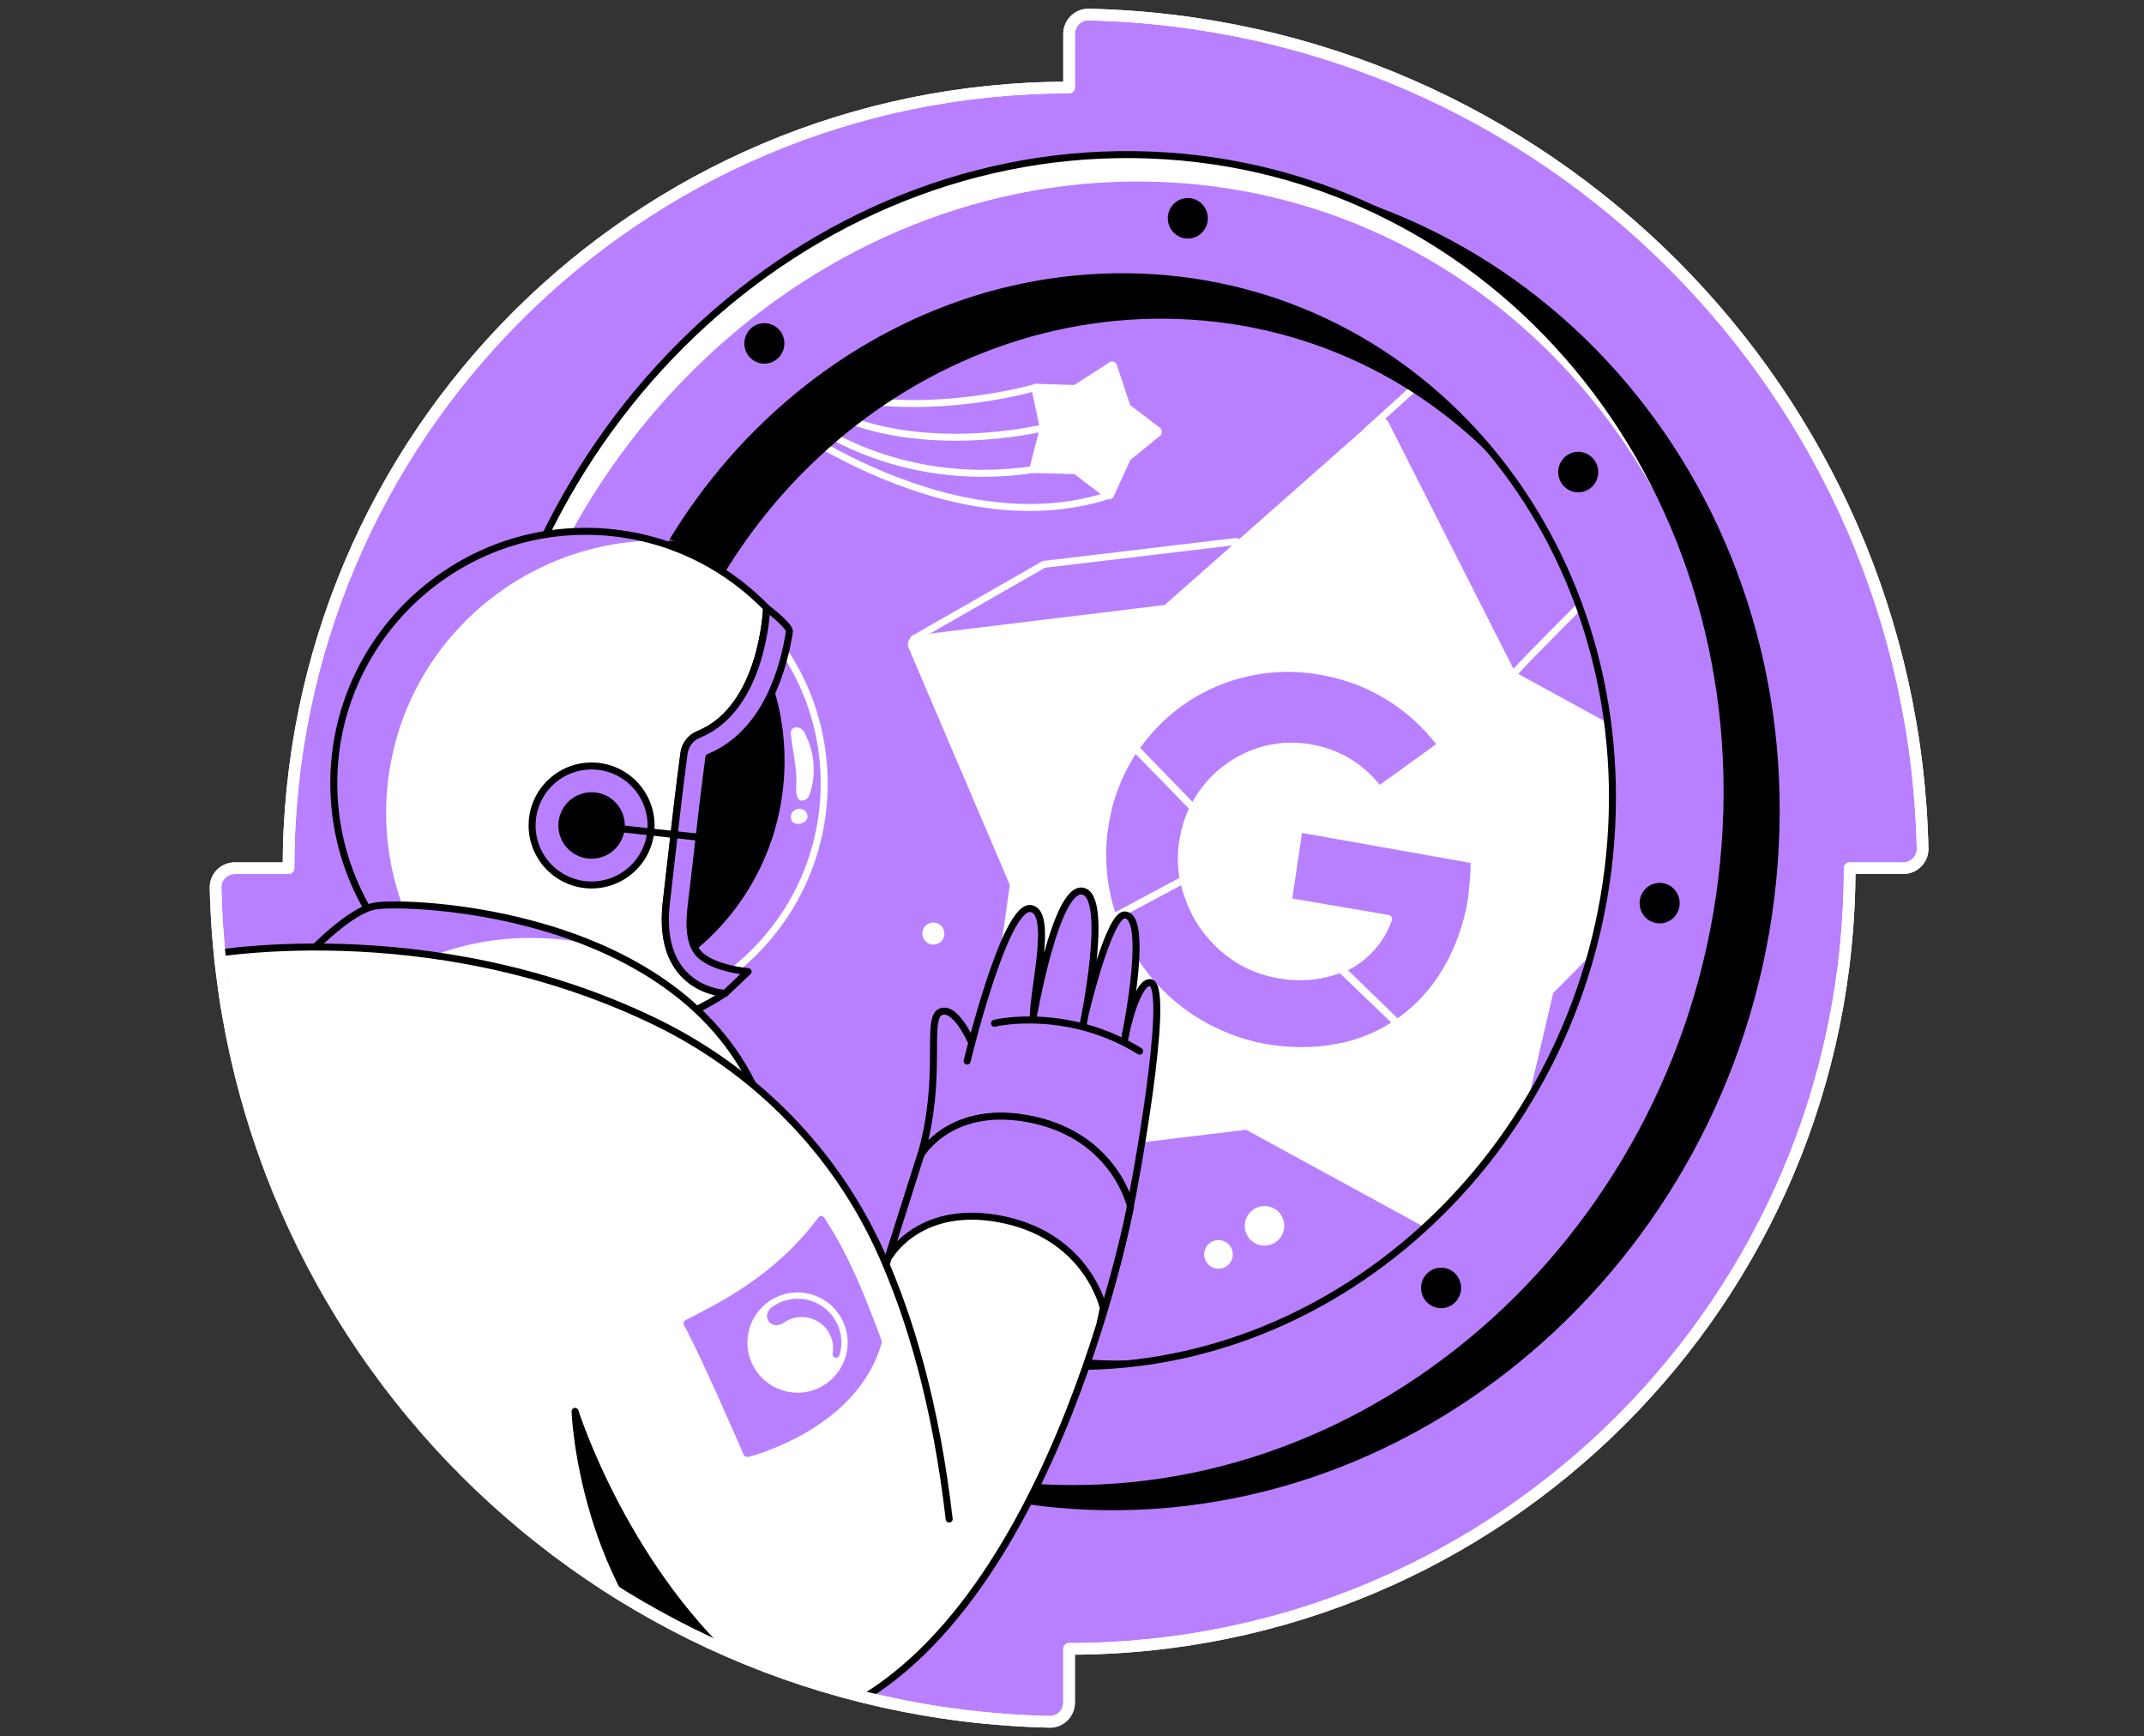 <svg width="368" height="298" viewBox="0 0 368 298" fill="none" xmlns="http://www.w3.org/2000/svg">
<rect x="0" y="0" width="368" height="298" fill="#333333" stroke="none"/>
<path d="M183.5 5.823V15.02C109.481 15.02 49.52 75.021 49.52 149H40.323C38.459 149 36.96 150.499 37.001 152.363C38.783 230.596 101.904 293.717 180.137 295.499C182.001 295.54 183.5 294.041 183.5 292.177V282.98C257.479 282.98 317.48 222.979 317.48 149H326.677C328.541 149 330.04 147.46 329.999 145.637C328.257 67.364 265.136 4.243 186.863 2.501C185.04 2.46 183.5 3.959 183.5 5.823Z" fill="#B880FF" stroke="white" stroke-width="2" stroke-linecap="round" stroke-linejoin="round"/>
<path d="M156.801 109.661L179.165 96.859L212.184 92.929" fill="#B880FF"/>
<path d="M156.801 109.661L179.165 96.859L212.184 92.929" stroke="white" stroke-width="1.2" stroke-miterlimit="10" stroke-linecap="round" stroke-linejoin="round"/>
<path d="M234.75 73.806L242.569 66.716" stroke="white" stroke-width="1.2" stroke-miterlimit="10" stroke-linecap="round" stroke-linejoin="round"/>
<path d="M236.006 71.942C236.735 71.416 237.789 71.618 238.275 72.388L260.072 115.374L297.993 136.117C298.722 136.643 298.844 137.697 298.276 138.386L266.594 170.432L256.182 214.876C255.899 215.727 254.967 216.173 254.116 215.849L213.885 193.89L168.388 199.4C167.497 199.4 166.767 198.63 166.808 197.739L173.331 151.877L155.91 111.079C155.626 110.228 156.153 109.296 157.004 109.053L199.908 103.827L236.006 71.942L237.546 70.727Z" fill="white"/>
<path d="M247.107 128.014C244.393 129.999 241.638 131.944 238.923 133.929C238.235 134.415 237.546 134.901 236.898 135.387C236.736 135.509 236.736 135.509 236.573 135.347C236.452 135.185 236.33 135.023 236.209 134.901C233.413 131.498 229.848 129.351 225.554 128.46C224.257 128.176 222.92 128.054 221.583 128.054C217.815 128.095 214.372 129.189 211.252 131.296C208.457 133.159 206.35 135.631 204.81 138.629L194.925 128.419C195.006 128.297 195.087 128.135 195.209 128.014C197.558 124.732 200.394 121.977 203.798 119.79C206.917 117.764 210.32 116.346 214.007 115.495C217.653 114.685 221.3 114.482 225.027 114.968C225.27 115.009 225.513 115.009 225.756 115.049L228.754 115.617C228.997 115.698 229.24 115.738 229.483 115.819C230.658 116.103 231.833 116.508 232.968 116.913C235.966 118.088 238.721 119.627 241.273 121.613C243.501 123.355 245.487 125.38 247.229 127.649C247.31 127.892 247.31 127.892 247.107 128.014Z" fill="#B880FF"/>
<path d="M202.785 146.934C202.744 148.311 202.866 149.689 203.109 151.026C199.138 153.133 194.358 155.685 191.076 157.468C190.995 157.184 190.873 156.9 190.792 156.617C189.212 151.553 188.848 146.407 189.739 141.221C189.982 139.844 190.266 138.507 190.671 137.17C191.643 134.05 193.021 131.133 194.844 128.46L204.81 138.669C204.77 138.71 204.77 138.75 204.729 138.791C203.514 141.343 202.866 144.057 202.785 146.934Z" fill="#B880FF"/>
<path d="M239.815 175.537C239.409 175.82 238.964 176.104 238.559 176.347C235.561 178.17 232.279 179.305 228.795 179.872C225.473 180.439 222.11 180.439 218.707 179.993C217.37 179.831 216.033 179.588 214.736 179.224C213.278 178.859 211.819 178.373 210.442 177.806C207.606 176.671 204.972 175.172 202.542 173.309C199.584 171.04 197.072 168.366 195.006 165.246C193.385 162.815 192.089 160.182 191.117 157.427C194.358 155.685 199.138 153.132 203.149 150.985C203.311 151.917 203.554 152.808 203.879 153.7C204.77 156.414 206.188 158.845 208.092 160.952C211.212 164.395 215.02 166.543 219.558 167.312C220.368 167.434 221.219 167.556 222.029 167.596C223.69 167.677 225.311 167.596 226.891 167.272C228.065 167.029 229.159 166.705 230.253 166.259L239.815 175.537Z" fill="#B880FF"/>
<path d="M252.252 155.969C251.969 157.306 251.645 158.602 251.199 159.899C250.105 163.261 248.525 166.381 246.418 169.217C244.555 171.729 242.326 173.836 239.774 175.578L230.172 166.381C231.55 165.814 232.846 165.044 234.021 164.031C235.966 162.37 237.384 160.344 238.275 157.913C238.396 157.63 238.396 157.63 238.072 157.589L221.462 154.753C221.137 154.713 221.137 154.713 221.178 154.389L222.92 142.599C222.961 142.234 222.961 142.234 223.325 142.316L252.779 147.542C253.022 147.582 253.022 147.582 253.022 147.825C253.022 149.405 252.941 150.986 252.738 152.566C252.698 153.659 252.495 154.834 252.252 155.969Z" fill="#B880FF"/>
<path d="M247.107 128.014C244.393 129.999 241.638 131.944 238.923 133.929C238.235 134.415 237.546 134.901 236.898 135.387C236.736 135.509 236.736 135.509 236.573 135.347C236.452 135.185 236.33 135.023 236.209 134.901C233.413 131.498 229.848 129.351 225.554 128.46C224.257 128.176 222.92 128.054 221.583 128.054C217.815 128.095 214.372 129.189 211.252 131.296C208.457 133.159 206.35 135.631 204.81 138.629L194.925 128.419C195.006 128.297 195.087 128.135 195.209 128.014C197.558 124.732 200.394 121.977 203.798 119.79C206.917 117.764 210.32 116.346 214.007 115.495C217.653 114.685 221.3 114.482 225.027 114.968C225.27 115.009 225.513 115.009 225.756 115.049L228.754 115.617C228.997 115.698 229.24 115.738 229.483 115.819C230.658 116.103 231.833 116.508 232.968 116.913C235.966 118.088 238.721 119.627 241.273 121.613C243.501 123.355 245.487 125.38 247.229 127.649C247.31 127.892 247.31 127.892 247.107 128.014Z" stroke="white" stroke-width="1.2" stroke-miterlimit="10" stroke-linecap="round" stroke-linejoin="round"/>
<path d="M202.785 146.934C202.744 148.311 202.866 149.689 203.109 151.026C199.138 153.133 194.358 155.685 191.076 157.468C190.995 157.184 190.873 156.9 190.792 156.617C189.212 151.553 188.848 146.407 189.739 141.221C189.982 139.844 190.266 138.507 190.671 137.17C191.643 134.05 193.021 131.133 194.844 128.46L204.81 138.669C204.77 138.71 204.77 138.75 204.729 138.791C203.514 141.343 202.866 144.057 202.785 146.934Z" stroke="white" stroke-width="1.2" stroke-miterlimit="10" stroke-linecap="round" stroke-linejoin="round"/>
<path d="M239.815 175.537C239.409 175.82 238.964 176.104 238.559 176.347C235.561 178.17 232.279 179.305 228.795 179.872C225.473 180.439 222.11 180.439 218.707 179.993C217.37 179.831 216.033 179.588 214.736 179.224C213.278 178.859 211.819 178.373 210.442 177.806C207.606 176.671 204.972 175.172 202.542 173.309C199.584 171.04 197.072 168.366 195.006 165.246C193.385 162.815 192.089 160.182 191.117 157.427C194.358 155.685 199.138 153.132 203.149 150.985C203.311 151.917 203.554 152.808 203.879 153.7C204.77 156.414 206.188 158.845 208.092 160.952C211.212 164.395 215.02 166.543 219.558 167.312C220.368 167.434 221.219 167.556 222.029 167.596C223.69 167.677 225.311 167.596 226.891 167.272C228.065 167.029 229.159 166.705 230.253 166.259L239.815 175.537Z" stroke="white" stroke-width="1.2" stroke-miterlimit="10" stroke-linecap="round" stroke-linejoin="round"/>
<path d="M252.252 155.969C251.969 157.306 251.645 158.602 251.199 159.899C250.105 163.261 248.525 166.381 246.418 169.217C244.555 171.729 242.326 173.836 239.774 175.578L230.172 166.381C231.55 165.814 232.846 165.044 234.021 164.031C235.966 162.37 237.384 160.344 238.275 157.913C238.396 157.63 238.396 157.63 238.072 157.589L221.462 154.753C221.137 154.713 221.137 154.713 221.178 154.389L222.92 142.599C222.961 142.234 222.961 142.234 223.325 142.316L252.779 147.542C253.022 147.582 253.022 147.582 253.022 147.825C253.022 149.405 252.941 150.986 252.738 152.566C252.698 153.659 252.495 154.834 252.252 155.969Z" stroke="white" stroke-width="1.2" stroke-miterlimit="10" stroke-linecap="round" stroke-linejoin="round"/>
<path d="M260.072 115.333C261.692 113.469 273.077 102.085 273.077 102.085Z" fill="#B880FF"/>
<path d="M260.072 115.333C261.692 113.469 273.077 102.085 273.077 102.085" stroke="white" stroke-width="1.2" stroke-miterlimit="10" stroke-linecap="round" stroke-linejoin="round"/>
<path d="M190.793 62.665C190.914 62.584 191.076 62.665 191.117 62.786L193.466 69.876L198.774 73.927C198.855 74.008 198.855 74.171 198.774 74.292L193.507 78.587L190.59 84.988C190.509 85.109 190.387 85.15 190.266 85.069L184.634 80.774L177.544 80.572C177.423 80.531 177.301 80.41 177.342 80.288L179.084 73.441L177.666 66.757C177.625 66.635 177.747 66.473 177.868 66.473L184.553 66.675L190.793 62.665Z" fill="white" stroke="white" stroke-width="1.2" stroke-miterlimit="10" stroke-linecap="round" stroke-linejoin="round"/>
<path d="M177.828 66.473C177.828 66.473 159.921 71.821 142.581 67.688" stroke="white" stroke-width="1.2" stroke-miterlimit="10" stroke-linecap="round" stroke-linejoin="round"/>
<path d="M138.165 71.78C138.165 71.78 153.236 84.177 177.464 80.572" stroke="white" stroke-width="1.2" stroke-miterlimit="10" stroke-linecap="round" stroke-linejoin="round"/>
<path d="M190.55 84.947C161.704 94.428 130.386 69.43 130.386 69.43" stroke="white" stroke-width="1.2" stroke-miterlimit="10" stroke-linecap="round" stroke-linejoin="round"/>
<path d="M179.003 73.442C179.003 73.442 158.584 78.465 142.419 70.686" stroke="white" stroke-width="1.2" stroke-miterlimit="10" stroke-linecap="round" stroke-linejoin="round"/>
<path d="M204.365 29.727C144.242 27.417 91.614 76.723 86.833 139.925C82.052 203.087 126.861 256.201 186.984 258.51C247.107 260.819 299.735 211.513 304.516 148.311C309.337 85.15 264.488 32.036 204.365 29.727ZM281.261 147.42C277.493 197.09 236.128 235.862 188.848 234.039C141.568 232.216 106.32 190.446 110.088 140.776C113.856 91.105 155.221 52.333 202.501 54.157C249.781 56.02 285.028 97.75 281.261 147.42Z" fill="black" stroke="black" stroke-width="1.2" stroke-miterlimit="10" stroke-linecap="round" stroke-linejoin="round"/>
<path d="M197.437 26.607C138.124 24.298 86.225 73.684 81.445 136.846C76.664 200.008 120.865 253.081 180.137 255.39C239.41 257.7 291.349 208.313 296.089 145.151C300.869 81.99 256.709 28.916 197.437 26.607ZM276.48 144.382C272.591 195.997 230.172 236.308 181.758 234.445C133.343 232.581 97.245 189.231 101.135 137.616C105.024 86.001 147.442 45.689 195.857 47.553C244.271 49.416 280.369 92.767 276.48 144.382Z" fill="#B880FF"/>
<path d="M289.808 96.656C274.737 59.302 240.624 32.846 199.178 31.226C139.906 28.957 87.967 78.303 83.227 141.465C81.93 158.643 84.24 175.091 89.507 189.96C83.024 173.917 80.026 155.847 81.444 136.846C86.225 73.684 138.124 24.298 197.436 26.607C240.584 28.268 275.75 56.871 289.808 96.656Z" fill="white"/>
<path d="M197.437 26.607C138.124 24.298 86.225 73.684 81.445 136.846C76.664 200.008 120.865 253.081 180.137 255.39C239.41 257.7 291.349 208.313 296.089 145.151C300.869 81.99 256.709 28.916 197.437 26.607ZM276.48 144.382C272.591 195.997 230.172 236.308 181.758 234.445C133.343 232.581 97.245 189.231 101.135 137.616C105.024 86.001 147.442 45.689 195.857 47.553C244.271 49.416 280.369 92.767 276.48 144.382Z" stroke="black" stroke-width="1.2" stroke-miterlimit="10" stroke-linecap="round" stroke-linejoin="round"/>
<path d="M203.878 40.341C205.445 40.341 206.714 39.053 206.714 37.465C206.714 35.876 205.445 34.588 203.878 34.588C202.312 34.588 201.042 35.876 201.042 37.465C201.042 39.053 202.312 40.341 203.878 40.341Z" fill="black" stroke="black" stroke-width="1.2" stroke-miterlimit="10" stroke-linecap="round" stroke-linejoin="round"/>
<path d="M107.657 207.827C109.224 207.827 110.493 206.539 110.493 204.95C110.493 203.362 109.224 202.074 107.657 202.074C106.091 202.074 104.821 203.362 104.821 204.95C104.821 206.539 106.091 207.827 107.657 207.827Z" fill="black" stroke="black" stroke-width="1.2" stroke-miterlimit="10" stroke-linecap="round" stroke-linejoin="round"/>
<path d="M131.196 61.814C132.763 61.814 134.032 60.526 134.032 58.937C134.032 57.349 132.763 56.061 131.196 56.061C129.63 56.061 128.36 57.349 128.36 58.937C128.36 60.526 129.63 61.814 131.196 61.814Z" fill="black" stroke="black" stroke-width="1.2" stroke-miterlimit="10" stroke-linecap="round" stroke-linejoin="round"/>
<path d="M270.889 83.894C272.455 83.894 273.725 82.606 273.725 81.017C273.725 79.429 272.455 78.141 270.889 78.141C269.323 78.141 268.053 79.429 268.053 81.017C268.053 82.606 269.323 83.894 270.889 83.894Z" fill="black" stroke="black" stroke-width="1.2" stroke-miterlimit="10" stroke-linecap="round" stroke-linejoin="round"/>
<path d="M247.35 223.911C248.917 223.911 250.186 222.623 250.186 221.035C250.186 219.446 248.917 218.158 247.35 218.158C245.784 218.158 244.514 219.446 244.514 221.035C244.514 222.623 245.784 223.911 247.35 223.911Z" fill="black" stroke="black" stroke-width="1.2" stroke-miterlimit="10" stroke-linecap="round" stroke-linejoin="round"/>
<path d="M284.866 157.873C286.433 157.873 287.702 156.585 287.702 154.997C287.702 153.408 286.433 152.12 284.866 152.12C283.3 152.12 282.03 153.408 282.03 154.997C282.03 156.585 283.3 157.873 284.866 157.873Z" fill="black" stroke="black" stroke-width="1.2" stroke-miterlimit="10" stroke-linecap="round" stroke-linejoin="round"/>
<path d="M91.573 130.526C93.139 130.526 94.409 129.238 94.409 127.649C94.409 126.061 93.139 124.773 91.573 124.773C90.007 124.773 88.737 126.061 88.737 127.649C88.737 129.238 90.007 130.526 91.573 130.526Z" fill="black" stroke="black" stroke-width="1.2" stroke-miterlimit="10" stroke-linecap="round" stroke-linejoin="round"/>
<path d="M177.585 248.827C179.151 248.827 180.421 247.539 180.421 245.951C180.421 244.362 179.151 243.074 177.585 243.074C176.019 243.074 174.749 244.362 174.749 245.951C174.749 247.539 176.019 248.827 177.585 248.827Z" fill="black" stroke="black" stroke-width="1.2" stroke-miterlimit="10" stroke-linecap="round" stroke-linejoin="round"/>
<path d="M100.527 175.375C123.126 175.375 141.446 157.055 141.446 134.456C141.446 111.857 123.126 93.536 100.527 93.536C77.928 93.536 59.608 111.857 59.608 134.456C59.608 157.055 77.928 175.375 100.527 175.375Z" fill="black"/>
<path d="M141.406 136.481C140.677 159.453 121.757 177.522 99.19 176.793C89.872 176.509 81.364 173.066 74.679 167.515C79.987 170.351 86.023 172.053 92.424 172.255C114.991 172.985 133.911 154.915 134.64 131.944C135.086 118.453 129.13 106.217 119.569 98.317C132.979 105.488 141.933 120.033 141.406 136.481Z" fill="#B880FF"/>
<path d="M141.446 135.752C140.717 158.359 121.838 176.064 99.271 175.375C76.664 174.646 57.744 156.009 58.473 133.443C59.203 110.836 79.257 92.888 101.864 93.577C124.471 94.266 142.135 113.145 141.446 135.752Z" stroke="white" stroke-width="1.2" stroke-miterlimit="10" stroke-linecap="round" stroke-linejoin="round"/>
<path d="M124.43 170.473C117.219 175.253 108.468 177.968 99.15 177.644C75.084 176.874 56.245 156.576 57.339 132.43C58.392 109.377 77.636 91.065 100.689 91.186C112.843 91.227 123.742 96.291 131.561 104.313C131.561 104.313 131.034 121.491 119.933 125.988C118.556 126.555 117.583 127.771 117.381 129.229C116.53 135.468 115.841 141.586 114.342 154.875C112.6 170.068 124.43 170.473 124.43 170.473Z" fill="white"/>
<path d="M112.357 92.847C90.156 91.511 69.493 106.379 64.145 128.5C60.864 142.113 63.902 155.726 71.317 166.3C62.201 157.954 56.731 145.8 57.339 132.43C58.392 109.377 77.637 91.065 100.689 91.186C104.741 91.227 108.671 91.794 112.357 92.847Z" fill="#B880FF"/>
<path d="M115.801 92.847C93.599 91.51 72.937 106.379 67.589 128.5C64.308 142.113 67.346 155.725 74.76 166.3C65.644 157.954 59 146.893 59.608 133.564C60.661 110.552 81.04 91.105 104.092 91.227C108.184 91.227 112.074 91.794 115.801 92.847Z" fill="#B880FF"/>
<path d="M124.43 170.473C117.219 175.253 108.468 177.968 99.15 177.644C75.084 176.874 56.245 156.576 57.339 132.43C58.392 109.377 77.636 91.065 100.689 91.186C112.843 91.227 123.742 96.291 131.561 104.313C131.561 104.313 131.034 121.491 119.933 125.988C118.556 126.555 117.583 127.771 117.381 129.229C116.53 135.468 115.841 141.586 114.342 154.875C112.6 170.068 124.43 170.473 124.43 170.473Z" stroke="black" stroke-width="1.2" stroke-miterlimit="10" stroke-linecap="round" stroke-linejoin="round"/>
<path d="M120.258 163.991C122.85 166.3 128.401 166.746 128.401 166.746L124.471 170.473C124.471 170.473 112.641 170.068 114.383 154.915C115.923 141.627 116.571 135.509 117.422 129.27C117.624 127.812 118.596 126.556 119.974 126.029C131.034 121.491 131.602 104.354 131.602 104.354C131.602 104.354 135.612 107.392 135.491 108.405C134.559 114.482 131.561 125.907 121.676 129.959C120.987 135.104 120.379 140.249 119.326 149.568L118.637 155.402C118.151 159.291 118.475 162.411 120.258 163.991Z" fill="#B880FF" stroke="black" stroke-width="1.2" stroke-miterlimit="10" stroke-linecap="round" stroke-linejoin="round"/>
<path d="M50.573 166.218C50.573 166.218 59.162 156.374 64.429 155.482C69.696 154.591 116.854 155.887 130.386 188.744" fill="white"/>
<path d="M101.337 161.965C91.614 160.101 76.907 159.939 63.821 169.987L50.573 166.259C50.573 166.259 59.162 156.414 64.429 155.523C67.468 154.956 84.767 155.199 101.337 161.965Z" fill="#B880FF"/>
<path d="M50.573 166.218C50.573 166.218 59.162 156.374 64.429 155.482C69.696 154.591 116.854 155.887 130.386 188.744" stroke="black" stroke-width="1.2" stroke-miterlimit="10" stroke-linecap="round" stroke-linejoin="round"/>
<path d="M101.54 151.877C107.179 151.877 111.75 147.306 111.75 141.667C111.75 136.028 107.179 131.458 101.54 131.458C95.901 131.458 91.33 136.028 91.33 141.667C91.33 147.306 95.901 151.877 101.54 151.877Z" fill="#B880FF" stroke="black" stroke-width="1.2" stroke-miterlimit="10" stroke-linecap="round" stroke-linejoin="round"/>
<path d="M101.54 146.772C104.359 146.772 106.645 144.487 106.645 141.667C106.645 138.848 104.359 136.562 101.54 136.562C98.721 136.562 96.435 138.848 96.435 141.667C96.435 144.487 98.721 146.772 101.54 146.772Z" fill="black" stroke="black" stroke-width="1.2" stroke-miterlimit="10" stroke-linecap="round" stroke-linejoin="round"/>
<path d="M101.54 141.667L124.431 144.179" stroke="black" stroke-width="1.2" stroke-miterlimit="10" stroke-linecap="round" stroke-linejoin="round"/>
<path d="M158.057 198.225C161.946 184.815 158.827 174.848 161.42 173.673C163.324 172.782 165.674 176.752 166.727 178.819C167.092 179.507 172.48 155.077 176.977 155.928C180.745 156.657 177.423 169.379 177.342 174.605C177.342 174.605 181.191 152.241 185.769 152.93C190.631 153.659 185.85 176.145 185.85 176.145L186.336 173.552C186.336 173.552 190.306 157.022 192.98 157.022C195.938 157.022 195.209 166.988 192.859 179.102L192.98 178.373C192.98 178.373 194.601 168.204 197.072 168.649C200.475 169.986 194.641 204.221 193.993 207.016L158.057 198.225Z" fill="#B880FF"/>
<mask id="mask0" mask-type="alpha" maskUnits="userSpaceOnUse" x="37" y="2" width="294" height="294">
<path d="M183.501 5.823V15.02C109.482 15.02 49.521 75.021 49.521 149H40.324C38.46 149 36.961 150.499 37.002 152.363C38.784 230.596 101.905 293.717 180.138 295.499C182.002 295.54 183.501 294.041 183.501 292.177V282.98C257.48 282.98 317.481 222.979 317.481 149H326.678C328.542 149 330.041 147.46 330 145.637C328.258 67.364 265.137 4.243 186.864 2.501C185.041 2.46 183.501 3.959 183.501 5.823Z" fill="#B880FF"/>
</mask>
<g mask="url(#mask0)">
<path d="M177.383 192.229C163.324 189.15 158.057 198.225 158.057 198.225L152.102 216.983C151.859 216.416 151.616 215.808 151.372 215.281C143.513 197.658 129.576 183.518 112.155 175.172C73.18 156.495 34.449 164.031 34.449 164.031C34.449 164.031 26.791 216.902 26.791 219.292C26.791 221.683 37.528 275.729 40.161 291.083C42.754 306.438 128.887 299.429 128.887 299.429L136.18 291.124L139.623 295.418C180.056 281.36 193.993 207.017 193.993 207.017C193.993 207.017 191.441 195.267 177.383 192.229Z" fill="white"/>
<path d="M98.704 242.223C98.704 242.223 107.455 270.097 128.887 288.045L121.23 290.637C99.757 272.69 98.704 242.223 98.704 242.223Z" fill="black" stroke="black" stroke-width="1.2" stroke-miterlimit="10" stroke-linecap="round" stroke-linejoin="round"/>
<path d="M152.102 216.983L158.057 198.225C158.057 198.225 163.284 189.15 177.383 192.229C191.481 195.308 194.034 207.057 194.034 207.057C194.034 207.057 180.097 281.401 139.664 295.459" stroke="black" stroke-width="1.2" stroke-miterlimit="10" stroke-linecap="round" stroke-linejoin="round"/>
<path d="M34.449 164.031C34.449 164.031 73.18 156.495 112.114 175.172C129.535 183.518 143.472 197.617 151.332 215.281C156.234 226.301 160.65 241.048 162.919 260.698" stroke="black" stroke-width="1.2" stroke-miterlimit="10" stroke-linecap="round" stroke-linejoin="round"/>
<path d="M150.765 230.312C147.037 243.358 132.25 248.341 128.563 249.394C128.441 249.435 128.32 249.435 128.198 249.435C128.036 249.03 120.744 232.176 117.908 227.111C123.539 224.194 133.263 219.616 140.96 209.285C143.472 213.175 144.931 216.051 146.835 220.346C148.131 223.425 149.468 226.706 150.765 230.312Z" fill="#B880FF" stroke="#B880FF" stroke-width="1.2" stroke-miterlimit="10" stroke-linecap="round" stroke-linejoin="round"/>
<path d="M131.642 222.858C127.469 225.775 126.416 231.487 129.333 235.66C132.25 239.833 137.962 240.886 142.135 237.969C146.308 235.052 147.362 229.34 144.445 225.167C141.568 220.994 135.815 219.941 131.642 222.858ZM143.513 232.419C143.756 230.92 143.472 229.34 142.541 228.003C140.636 225.288 136.909 224.6 134.195 226.504C132.655 227.557 131.399 225.815 132.979 224.721C136.099 222.533 140.434 223.344 142.581 226.463C143.837 228.286 144.121 230.474 143.513 232.419Z" fill="white" stroke="#B880FF" stroke-width="1.2" stroke-miterlimit="10" stroke-linecap="round" stroke-linejoin="round"/>
</g>
<path d="M188.848 226.99C189.212 225.37 189.375 224.478 189.375 224.478C189.375 224.478 186.782 212.486 172.44 209.366C158.098 206.247 152.75 215.484 152.75 215.484C152.75 215.484 152.709 215.403 152.628 215.281L158.057 198.184C158.057 198.184 163.283 189.109 177.382 192.188C191.441 195.267 194.034 207.017 194.034 207.017C194.034 207.017 192.454 215.403 188.848 226.99Z" fill="#B880FF" stroke="black" stroke-width="1.2" stroke-miterlimit="10" stroke-linecap="round" stroke-linejoin="round"/>
<path d="M158.057 198.225C161.946 184.815 158.827 174.848 161.42 173.673C163.972 172.498 166.727 178.819 166.727 178.819" stroke="black" stroke-width="1.2" stroke-miterlimit="10" stroke-linecap="round" stroke-linejoin="round"/>
<path d="M165.998 182.1C165.998 182.1 172.48 155.077 176.977 155.928C180.745 156.657 177.423 169.379 177.342 174.605C177.342 174.605 181.191 152.241 185.769 152.93C190.63 153.659 185.85 176.145 185.85 176.145" stroke="black" stroke-width="1.2" stroke-miterlimit="10" stroke-linecap="round" stroke-linejoin="round"/>
<path d="M186.377 173.552C186.377 173.552 190.347 157.022 193.021 157.022C195.978 157.022 195.33 166.583 192.98 178.697" stroke="black" stroke-width="1.2" stroke-miterlimit="10" stroke-linecap="round" stroke-linejoin="round"/>
<path d="M193.993 207.057C194.641 204.261 200.962 169.986 197.558 168.649C195.087 168.163 193.142 177.724 193.142 177.724" stroke="black" stroke-width="1.2" stroke-miterlimit="10" stroke-linecap="round" stroke-linejoin="round"/>
<path d="M170.698 175.618C171.143 175.456 183.338 172.822 195.614 180.398" stroke="black" stroke-width="1.2" stroke-miterlimit="10" stroke-linecap="round" stroke-linejoin="round"/>
<path d="M183.5 5.823V15.02C109.481 15.02 49.52 75.021 49.52 149H40.323C38.459 149 36.96 150.499 37.001 152.363C38.783 230.596 101.904 293.717 180.137 295.499C182.001 295.54 183.5 294.041 183.5 292.177V282.98C257.479 282.98 317.48 222.979 317.48 149H326.677C328.541 149 330.04 147.46 329.999 145.637C328.257 67.364 265.136 4.243 186.863 2.501C185.04 2.46 183.5 3.959 183.5 5.823Z" stroke="white" stroke-width="2" stroke-miterlimit="10" stroke-linecap="round" stroke-linejoin="round"/>
<path d="M217.046 213.175C218.59 213.175 219.841 211.923 219.841 210.379C219.841 208.835 218.59 207.584 217.046 207.584C215.502 207.584 214.25 208.835 214.25 210.379C214.25 211.923 215.502 213.175 217.046 213.175Z" fill="white" stroke="white" stroke-width="1.2" stroke-miterlimit="10" stroke-linecap="round" stroke-linejoin="round"/>
<path d="M209.145 217.145C210.175 217.145 211.009 216.311 211.009 215.281C211.009 214.252 210.175 213.418 209.145 213.418C208.116 213.418 207.282 214.252 207.282 215.281C207.282 216.311 208.116 217.145 209.145 217.145Z" fill="white" stroke="white" stroke-width="1.2" stroke-miterlimit="10" stroke-linecap="round" stroke-linejoin="round"/>
<path d="M135.774 126.312C135.734 125.948 135.693 125.543 135.896 125.218C136.18 124.773 136.868 124.732 137.354 124.975C137.841 125.218 138.124 125.745 138.327 126.231C139.826 129.27 140.069 132.876 139.056 136.076C138.894 136.522 138.691 137.049 138.246 137.251C136.18 138.183 136.706 134.537 136.706 133.645C136.625 131.215 136.058 128.703 135.774 126.312Z" fill="white"/>
<path d="M135.775 139.965C135.856 139.277 136.585 138.75 137.274 138.79C137.76 138.831 138.205 139.074 138.448 139.52C139.461 141.424 135.45 142.356 135.775 139.965Z" fill="white"/>
<path d="M160.204 161.519C160.92 161.519 161.501 160.939 161.501 160.223C161.501 159.507 160.92 158.926 160.204 158.926C159.488 158.926 158.908 159.507 158.908 160.223C158.908 160.939 159.488 161.519 160.204 161.519Z" fill="white" stroke="white" stroke-width="1.2" stroke-miterlimit="10" stroke-linecap="round" stroke-linejoin="round"/>
</svg>

